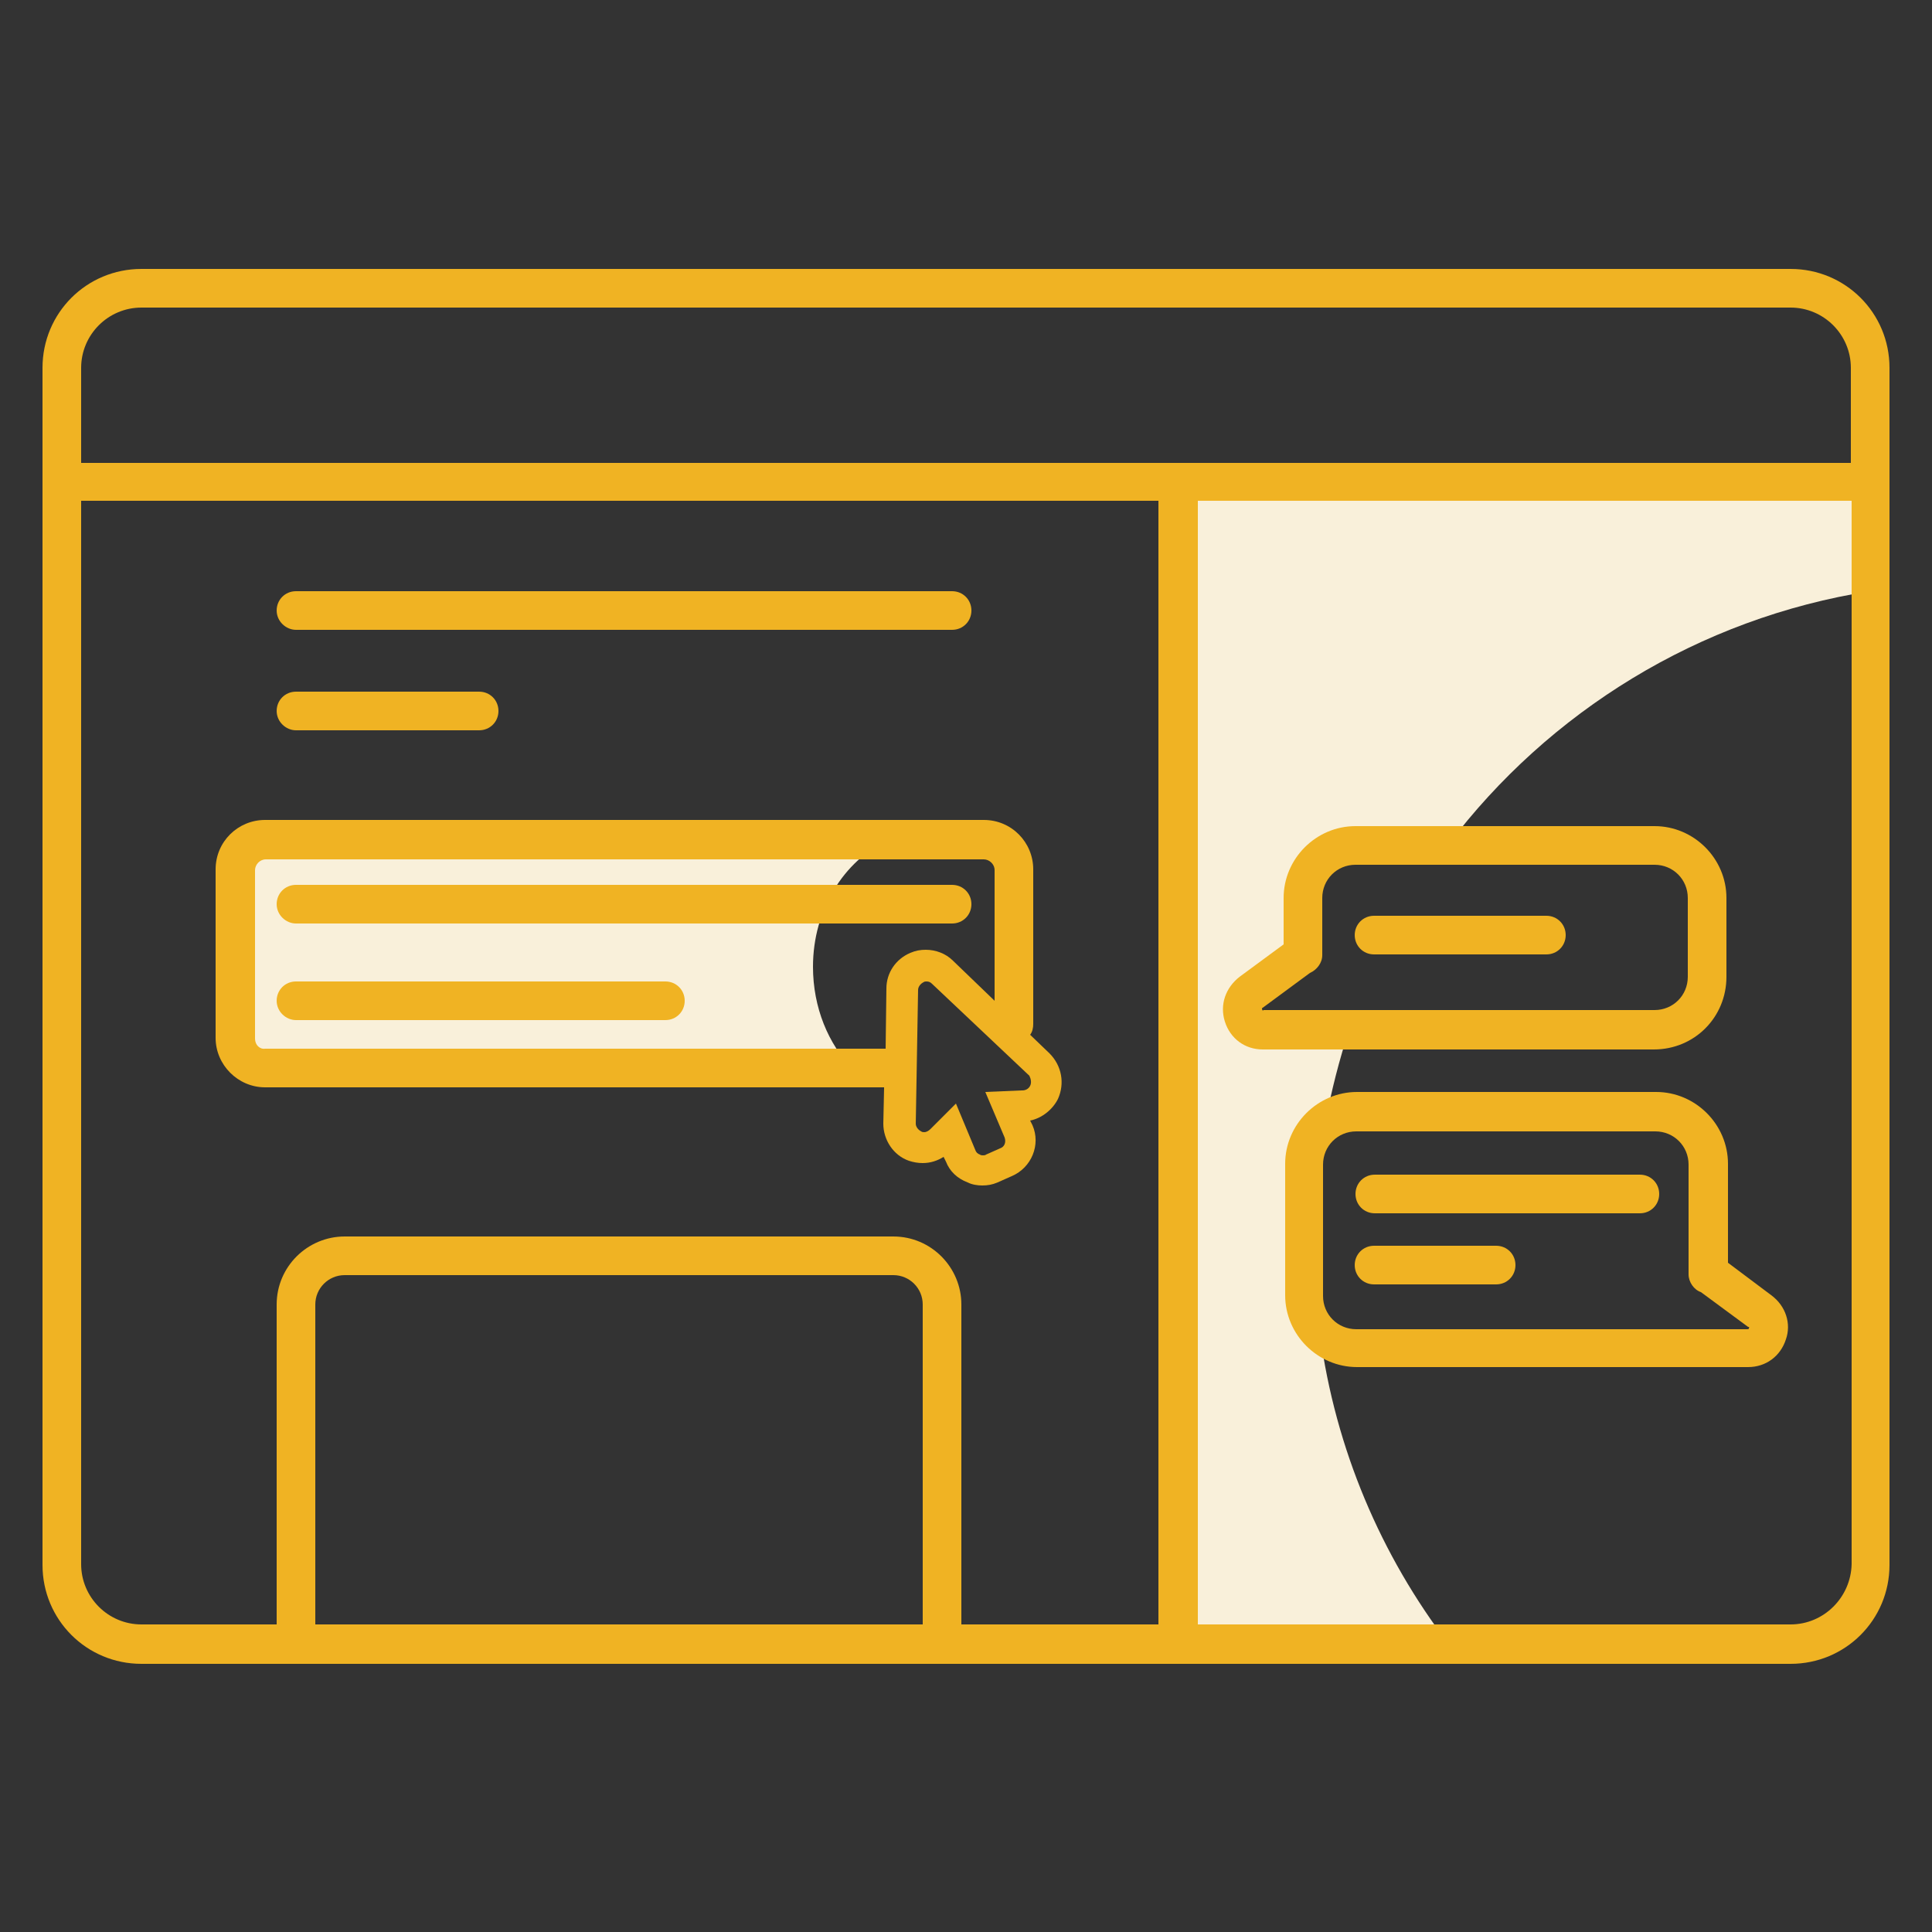 <?xml version="1.0" encoding="utf-8"?>
<!-- Generator: Adobe Illustrator 26.0.2, SVG Export Plug-In . SVG Version: 6.00 Build 0)  -->
<svg version="1.1" id="Layer_1" xmlns="http://www.w3.org/2000/svg" xmlns:xlink="http://www.w3.org/1999/xlink" x="0px" y="0px"
	 viewBox="0 0 250 250" style="enable-background:new 0 0 250 250;" xml:space="preserve">
<rect x="0" y="0" width="250" height="250" fill="#333333" stroke="none"/>
<style type="text/css">
	.st0{fill:#F9F0DA;}
	.st1{fill:#EFD4D9;}
	.st2{fill:#F0B323;}
</style>
<g>
	<path class="st0" d="M170.8,172.6c-1.3-1.2-2.1-3-2.1-4.9v-17c0-2.2,1.1-4.2,2.8-5.5c0.8-4.1,1.8-8.1,3.1-12h-11.1
		c-2.6,0-3.7-3.3-1.6-4.9l6.1-4.5c0.2-0.1,0.4-0.2,0.6-0.3v-7.4c0-3.8,3.1-6.8,6.8-6.8h12c13-17.2,32.4-29.3,54.6-32.8V62.8h-90v150
		h35.5C178.7,201.3,172.8,187.5,170.8,172.6z"/>
	<g>
		<path class="st0" d="M105.2,125.1c0-7.4,4-13.7,9.7-16.4H34.3c-2.1,0-3.9,1.7-3.9,3.9v21.8c0,2.1,1.7,3.9,3.9,3.9h76
			C107.2,135.1,105.2,130.4,105.2,125.1z"/>
		<path class="st1" d="M131,111.8c-0.4-1.7-1.9-3-3.7-3h-0.5C128.3,109.5,129.8,110.5,131,111.8z"/>
	</g>
	<g>
		<path class="st2" d="M231.7,34.8H18.3c-7.1,0-12.8,5.7-12.8,12.8v154.9c0,7.1,5.7,12.8,12.8,12.8h213.4c7.1,0,12.8-5.7,12.8-12.8
			V47.6C244.5,40.5,238.8,34.8,231.7,34.8z M18.3,39.8h213.4c4.3,0,7.8,3.5,7.8,7.8v12.3h-229V47.6C10.5,43.3,14,39.8,18.3,39.8z
			 M10.5,202.4V64.8h139.4v145.4h-25.5v-41.4c0-4.8-3.9-8.8-8.8-8.8h-71c-4.8,0-8.8,3.9-8.8,8.8v41.4H18.3
			C14,210.2,10.5,206.7,10.5,202.4z M119.4,210.2H40.8v-41.4c0-2.1,1.7-3.8,3.8-3.8h71c2.1,0,3.8,1.7,3.8,3.8V210.2z M231.7,210.2
			h-76.7V64.8h84.6v137.6C239.5,206.7,236,210.2,231.7,210.2z"/>
		<path class="st2" d="M114.4,140.8l-0.1,4.6c0,2.1,1.3,4.1,3.3,4.8c0.6,0.2,1.2,0.3,1.8,0.3c1,0,1.9-0.3,2.7-0.8l0.3,0.6
			c0.5,1.3,1.5,2.2,2.8,2.7c0.6,0.3,1.3,0.4,1.9,0.4c0.7,0,1.3-0.1,2-0.4l1.8-0.8c2.6-1.1,3.8-4.1,2.7-6.6l-0.3-0.6
			c1.5-0.3,2.9-1.4,3.6-2.8c0.9-2,0.5-4.3-1.1-5.9l-2.5-2.4c0.3-0.4,0.4-0.9,0.4-1.4v-20c0-3.5-2.8-6.4-6.4-6.4H34.3
			c-3.5,0-6.4,2.8-6.4,6.4v21.8c0,3.5,2.9,6.4,6.4,6.4H114.4z M133.3,140.5c-0.2,0.4-0.6,0.6-1,0.6c0,0-0.1,0-0.1,0l-4.7,0.2
			l2.5,5.9c0.2,0.6,0,1.2-0.6,1.4l-1.8,0.8c-0.1,0.1-0.3,0.1-0.4,0.1c-0.1,0-0.3,0-0.4-0.1c-0.3-0.1-0.5-0.3-0.6-0.6l-2.5-6
			l-3.3,3.3c-0.2,0.2-0.5,0.4-0.8,0.4c-0.1,0-0.3,0-0.4-0.1c-0.4-0.2-0.7-0.6-0.7-1l0.3-17.3c0-0.4,0.3-0.8,0.7-1
			c0.1-0.1,0.3-0.1,0.4-0.1c0.3,0,0.5,0.1,0.7,0.3l12.6,11.9C133.4,139.6,133.5,140.1,133.3,140.5z M33,134.4v-21.8
			c0-0.7,0.6-1.4,1.4-1.4h92.9c0.7,0,1.4,0.6,1.4,1.4v16.9l-5.4-5.2c-0.9-0.9-2.2-1.4-3.5-1.4c-0.7,0-1.3,0.1-2,0.4
			c-1.9,0.8-3.1,2.6-3.1,4.6l-0.1,7.8H34.3C33.6,135.8,33,135.2,33,134.4z"/>
		<path class="st2" d="M38.3,81.5h84.9c1.4,0,2.5-1.1,2.5-2.5s-1.1-2.5-2.5-2.5H38.3c-1.4,0-2.5,1.1-2.5,2.5S37,81.5,38.3,81.5z"/>
		<path class="st2" d="M38.3,119.5h84.9c1.4,0,2.5-1.1,2.5-2.5s-1.1-2.5-2.5-2.5H38.3c-1.4,0-2.5,1.1-2.5,2.5S37,119.5,38.3,119.5z"
			/>
		<path class="st2" d="M38.3,132h47.8c1.4,0,2.5-1.1,2.5-2.5s-1.1-2.5-2.5-2.5H38.3c-1.4,0-2.5,1.1-2.5,2.5S37,132,38.3,132z"/>
		<path class="st2" d="M38.3,94.5H62c1.4,0,2.5-1.1,2.5-2.5s-1.1-2.5-2.5-2.5H38.3c-1.4,0-2.5,1.1-2.5,2.5S37,94.5,38.3,94.5z"/>
		<path class="st2" d="M229.2,167.6l-5.6-4.2v-12.8c0-5.1-4.2-9.3-9.3-9.3h-38.7c-5.1,0-9.3,4.2-9.3,9.3v17c0,5.1,4.2,9.3,9.3,9.3
			h50.6c2.3,0,4.2-1.4,4.9-3.6C231.8,171.3,231.1,169,229.2,167.6z M226.3,171.9c0,0.1-0.1,0.1-0.2,0.1h-50.6
			c-2.4,0-4.3-1.9-4.3-4.3v-17c0-2.4,1.9-4.3,4.3-4.3h38.7c2.4,0,4.3,1.9,4.3,4.3v14.2c0,1,0.7,2,1.6,2.3l6.1,4.5
			C226.3,171.7,226.4,171.7,226.3,171.9z"/>
		<path class="st2" d="M212.2,152h-34.3c-1.4,0-2.5,1.1-2.5,2.5s1.1,2.5,2.5,2.5h34.3c1.4,0,2.5-1.1,2.5-2.5S213.6,152,212.2,152z"
			/>
		<path class="st2" d="M193.6,161.2h-15.8c-1.4,0-2.5,1.1-2.5,2.5s1.1,2.5,2.5,2.5h15.8c1.4,0,2.5-1.1,2.5-2.5
			S195,161.2,193.6,161.2z"/>
		<path class="st2" d="M223.4,126.4v-10.2c0-5.1-4.2-9.3-9.3-9.3h-38.7c-5.1,0-9.3,4.2-9.3,9.3v6l-5.7,4.2c-1.8,1.4-2.6,3.6-1.9,5.8
			s2.6,3.6,4.9,3.6h50.6C219.3,135.8,223.4,131.6,223.4,126.4z M163.3,130.6c0-0.1,0-0.2,0.1-0.2l6.1-4.5c0.9-0.4,1.6-1.3,1.6-2.3
			v-7.4c0-2.4,1.9-4.3,4.3-4.3h38.7c2.4,0,4.3,1.9,4.3,4.3v10.2c0,2.4-1.9,4.3-4.3,4.3h-50.6C163.4,130.8,163.4,130.8,163.3,130.6z"
			/>
		<path class="st2" d="M200.1,118.5h-22.3c-1.4,0-2.5,1.1-2.5,2.5s1.1,2.5,2.5,2.5h22.3c1.4,0,2.5-1.1,2.5-2.5
			S201.5,118.5,200.1,118.5z"/>
	</g>
</g>
</svg>
